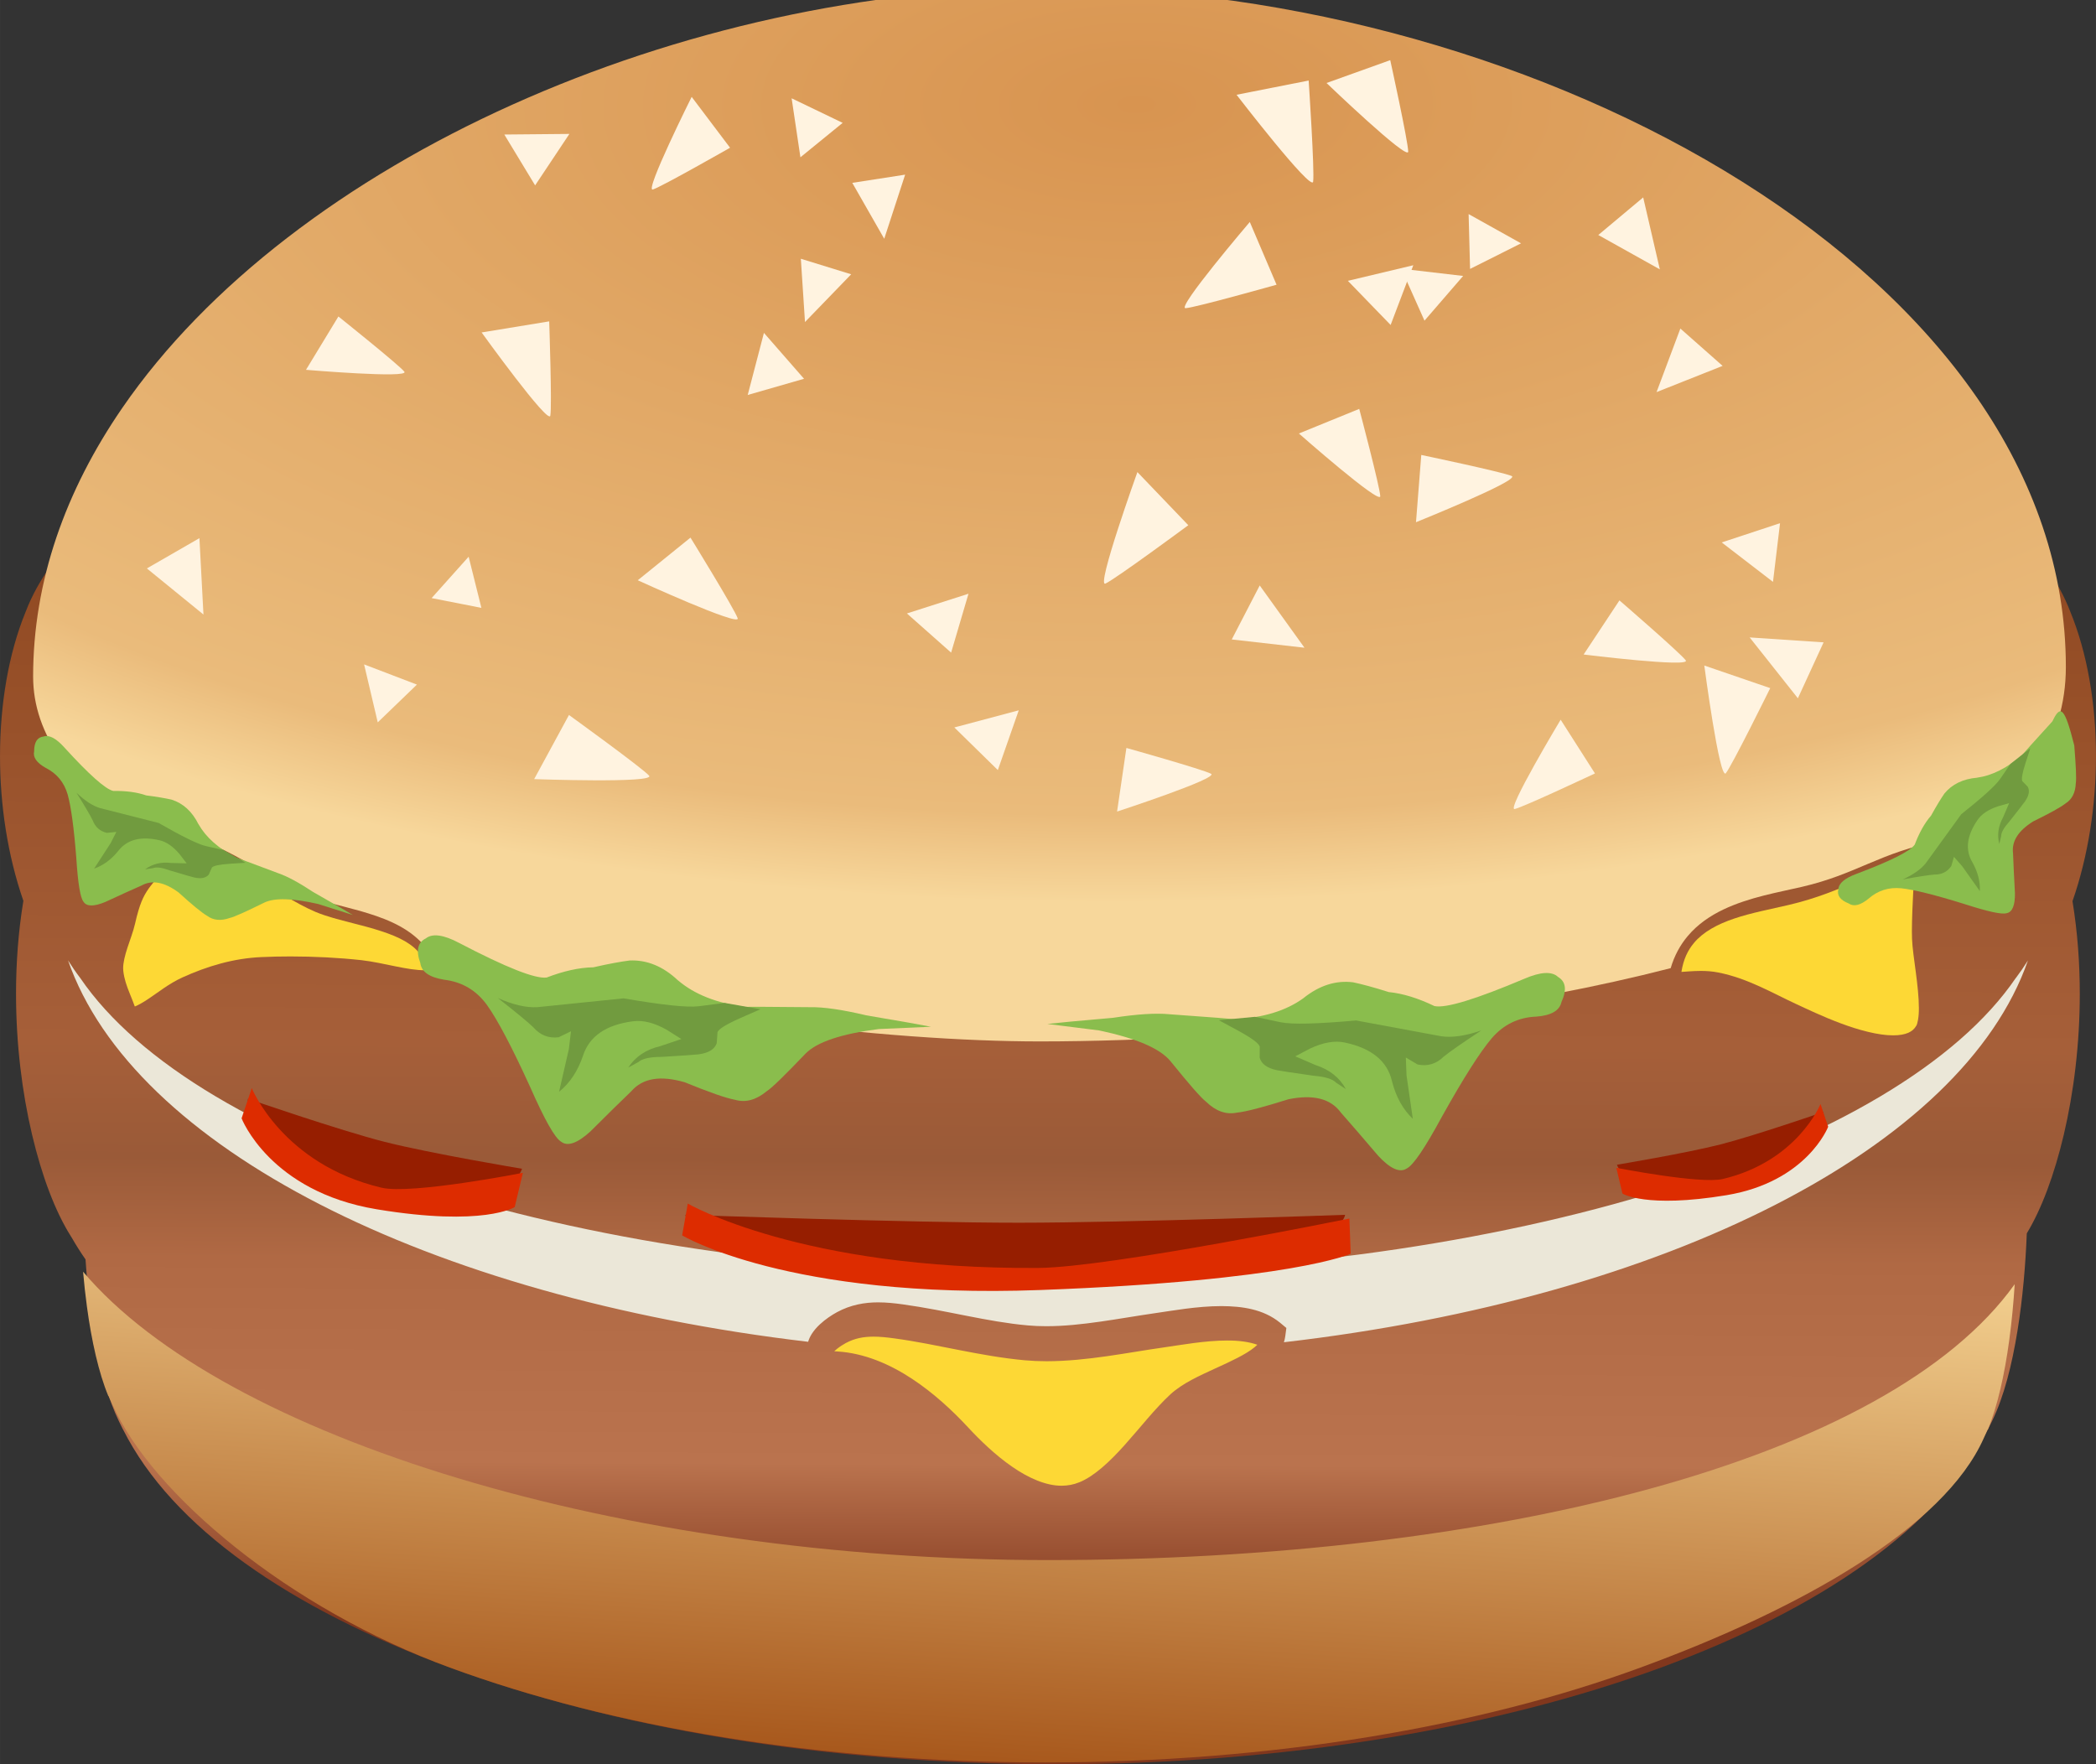 <?xml version="1.0" encoding="UTF-8"?>
<svg width="74.825" height="62.982" version="1.2" viewBox="0 0 70.148 59.046" xml:space="preserve" xmlns="http://www.w3.org/2000/svg" xmlns:xlink="http://www.w3.org/1999/xlink"><rect x="0" y="0" width="70.148" height="59.046" fill="#333333" stroke="none"/><defs><radialGradient id="b" cx="37.86" cy="-7.195" r="32.1" gradientTransform="matrix(1.805 -.013 .006 .832 -30.259 9.973)" gradientUnits="userSpaceOnUse"><stop stop-color="#d89450" offset="0"/><stop stop-color="#eabb7b" offset=".89"/><stop stop-color="#f7d79b" offset="1"/></radialGradient><linearGradient id="e" x1="35.029" x2="36.621" y1="62.23" y2="39.232" gradientUnits="userSpaceOnUse"><stop stop-color="#9b4409" offset="0"/><stop stop-color="#f9da99" offset="1"/></linearGradient><linearGradient id="d" x1="39.983" x2="39.629" y1="51.969" y2="15.171" gradientUnits="userSpaceOnUse"><stop stop-color="#81371d" offset="0"/><stop stop-color="#ba734e" offset=".12"/><stop stop-color="#8c451d" offset="1"/></linearGradient><linearGradient id="c" x1="39.452" x2="39.629" y1="54.269" y2="15.171" gradientUnits="userSpaceOnUse"><stop stop-color="#81371d" offset="0"/><stop stop-color="#ba734e" offset=".134"/><stop stop-color="#b06944" offset=".308"/><stop stop-color="#9a5a38" offset=".394"/><stop stop-color="#a65f39" offset=".493"/><stop stop-color="#8c451d" offset="1"/></linearGradient></defs><g fill="url(#d)"><path d="m15.059 55.811c-5.355-1.974-9.298-4.695-10.939-7.966h-3e-3l-0.137-0.279c-0.68-1.399-0.986-3.498-1.118-5.416-0.167-0.239-0.32-0.482-0.461-0.728l-0.038-0.061c-0.516-0.821-0.961-1.993-1.292-3.393-0.329-1.397-0.535-3.018-0.535-4.71 0-1.021 0.075-2.069 0.246-3.109-0.532-1.537-0.782-3.217-0.782-4.843 1e-3 -1.749 0.288-3.435 0.853-4.818 0.422-1.107 1.191-2.141 2.24-3.101 2.015-5.103 6.645-9.419 12.424-12.483 5.825-3.086 12.834-4.903 19.607-4.904 6.916 1e-3 14.083 1.801 19.983 4.919 5.854 3.097 10.48 7.499 12.298 12.805 0.859 0.854 1.502 1.764 1.877 2.732 0.573 1.39 0.865 3.088 0.866 4.851-1e-3 1.63-0.252 3.315-0.786 4.855 0.169 1.036 0.244 2.079 0.244 3.098 0 1.692-0.206 3.312-0.534 4.71-0.319 1.352-0.746 2.492-1.24 3.309-0.04 1.035-0.136 2.18-0.312 3.265-0.185 1.132-0.448 2.195-0.853 3.022l-0.138 0.279h-3e-3c-1.641 3.271-5.583 5.992-10.938 7.966-5.521 2.026-12.575 3.235-20.265 3.235s-14.743-1.209-20.264-3.235z" fill="url(#c)"/></g><path d="m66.161 13.303c-1.897-2.74-4.612-5.185-7.847-7.219-6.474-4.073-15.029-6.501-23.189-6.499-6.115-0.001-12.458 1.434-17.977 3.917-5.52 2.48-10.213 6.013-13.059 10.155-1.899 2.764-2.98 5.788-2.981 8.985 0.001 0.986 0.325 1.901 0.945 2.786 0.619 0.882 1.539 1.721 2.695 2.5 0.043 0.028 0.088 0.057 0.131 0.085 0.228-0.064 0.459-0.093 0.686-0.093 0.926 0.007 1.784 0.43 2.584 0.876 0.794 0.451 1.54 0.948 2.097 1.177 0.404 0.173 1.104 0.316 1.816 0.517 0.711 0.207 1.461 0.466 2.016 1.026 0.129 0.13 0.243 0.281 0.336 0.449 7.071 1.964 15.33 2.891 20.392 2.889 3.417 0 8.336-0.247 13.385-0.958 2.602-0.365 5.239-0.855 7.723-1.494 0.122-0.418 0.321-0.78 0.573-1.077 0.334-0.396 0.752-0.677 1.19-0.886 0.877-0.417 1.855-0.576 2.628-0.758 0.911-0.212 1.545-0.488 2.224-0.775 0.676-0.285 1.4-0.579 2.397-0.759l0.017-0.003 0.019-0.002c0.015-0.002 0.068-0.007 0.148-0.007 0.066 0 0.147 0.003 0.246 0.022 0.083 0.019 0.183 0.042 0.298 0.117 1.058-0.782 1.91-1.643 2.498-2.583 0.64-1.018 0.987-2.123 0.988-3.364 0-3.252-1.082-6.282-2.979-9.025z" fill="url(#b)" stroke-width="1.056"/><path d="m35.073 52.212c-14.285 0-27.588-4.087-32.293-9.651 0.034 0.392 0.077 0.787 0.13 1.177 0.152 1.128 0.392 2.208 0.714 2.982h7e-3l0.133 0.295c1.332 2.987 5.905 6.826 11.295 8.796 5.384 1.978 12.335 3.175 19.92 3.175s14.537-1.197 19.92-3.175c5.39-1.971 10.158-4.684 11.49-7.671l0.133-0.295h7e-3c0.322-0.774 0.562-1.854 0.715-2.982 0.085-0.625 0.145-1.266 0.184-1.884-4.242 5.932-17.471 9.233-32.355 9.233z" fill="url(#e)"/><path d="m67.87 32.146c-0.128 0.203-0.263 0.399-0.406 0.588h-2e-3c-3.899 5.715-16.922 9.912-32.388 9.912-15.47 0-28.495-4.199-32.391-9.917-0.144-0.188-0.279-0.385-0.407-0.588 2.173 6.249 12.018 11.26 24.77 12.766 0.029-0.097 0.071-0.182 0.116-0.255 0.081-0.129 0.175-0.232 0.272-0.324 0.196-0.183 0.407-0.319 0.581-0.414 0.454-0.246 0.926-0.328 1.374-0.327 0.278 0 0.551 0.029 0.825 0.067 1.482 0.205 2.822 0.583 4.179 0.704 0.203 0.019 0.411 0.027 0.622 0.027 1.177 1e-3 2.457-0.266 3.635-0.435 0.558-0.078 1.398-0.237 2.229-0.238 0.686 4e-3 1.398 0.098 1.96 0.555l0.212 0.177-0.036 0.273c-0.01 0.071-0.025 0.14-0.046 0.205 12.811-1.485 22.716-6.507 24.901-12.776z" fill="#ebe7d8"/><g transform="matrix(1.03 0 0 1.03 -1.036 -1.188)" fill="#fdd835"><path d="m5.834 30.029c-0.172 0.245-0.296 0.5-0.44 1.137-0.061 0.266-0.164 0.521-0.246 0.777-0.084 0.253-0.143 0.5-0.141 0.673 0 0.033 2e-3 0.062 5e-3 0.091 0.032 0.263 0.106 0.472 0.206 0.721 0.052 0.131 0.112 0.272 0.168 0.43 0.133-0.055 0.28-0.14 0.443-0.25 0.314-0.207 0.659-0.49 1.093-0.69 0.814-0.37 1.672-0.627 2.583-0.666 0.309-0.014 0.621-0.021 0.934-0.021 0.788 0 1.577 0.041 2.316 0.122 0.742 0.087 1.481 0.333 2.076 0.327h3e-3c-0.014-0.211-0.073-0.362-0.165-0.502-0.105-0.158-0.269-0.302-0.489-0.432-0.44-0.262-1.094-0.439-1.725-0.599-0.422-0.109-0.833-0.211-1.195-0.362-0.673-0.286-1.375-0.77-2.085-1.171-0.705-0.406-1.407-0.708-1.944-0.701-0.173 0-0.33 0.026-0.48 0.084l-0.097 0.061c-0.386 0.474-0.655 0.735-0.82 0.971z"/><path d="m56.848 32.755c0.955 0.191 1.744 0.664 2.511 1.018 0.329 0.152 0.867 0.412 1.458 0.632 0.588 0.221 1.232 0.393 1.703 0.39 0.209 1e-3 0.377-0.032 0.494-0.084 0.119-0.055 0.191-0.116 0.258-0.229 0.034-0.043 0.089-0.279 0.084-0.578 0-0.344-0.048-0.77-0.101-1.17-0.052-0.403-0.109-0.771-0.121-1.067-3e-3 -0.076-5e-3 -0.16-5e-3 -0.249 1e-3 -0.414 0.025-0.955 0.051-1.448 0.015-0.307 0.03-0.599 0.039-0.815-0.729 0.152-1.264 0.371-1.843 0.617-0.63 0.267-1.311 0.567-2.262 0.789-0.579 0.135-1.203 0.252-1.754 0.438-0.553 0.186-1.014 0.436-1.312 0.793-0.199 0.239-0.343 0.529-0.407 0.94v2e-3c0.146-8e-3 0.366-0.031 0.622-0.032 0.178-1e-3 0.375 0.011 0.585 0.053z"/><path d="m30.64 45.955c0.715 0.471 1.332 1.051 1.824 1.581 0.378 0.408 0.881 0.897 1.424 1.272 0.542 0.378 1.117 0.625 1.615 0.621 0.197-1e-3 0.386-0.035 0.578-0.114 0.467-0.188 0.979-0.659 1.472-1.213 0.497-0.553 0.975-1.172 1.485-1.645 0.408-0.368 0.938-0.599 1.451-0.837 0.512-0.231 1.008-0.464 1.279-0.689 0.034-0.028 0.065-0.056 0.092-0.082-0.259-0.093-0.601-0.141-0.983-0.138-0.704-1e-3 -1.498 0.144-2.088 0.229-1.132 0.159-2.455 0.442-3.775 0.444-0.238 0-0.476-0.01-0.713-0.031-1.479-0.137-2.831-0.52-4.225-0.71-0.252-0.035-0.481-0.058-0.688-0.058-0.337 2e-3 -0.61 0.054-0.9 0.208-0.08 0.043-0.193 0.115-0.289 0.191-0.031 0.025-0.061 0.051-0.086 0.076l0.097 6e-3c0.896 0.056 1.715 0.42 2.43 0.889z"/></g><path id="a" d="m46.528 2.013-2.132 0.765s2.733 2.623 2.733 2.296c0-0.328-0.601-3.061-0.601-3.061z" fill="#fff3e0"/><use transform="matrix(.962 -.041 .041 .962 .648 13.656)" width="100%" height="100%" xlink:href="#a"/><path d="m49.151 7.165 1.755 0.979-1.706 0.856z" fill="#fff3e0"/><path d="m45.11 9.399 2.19-0.522-0.759 1.999z" fill="#fff3e0"/><use transform="matrix(.059 1.006 -1.006 .059 42.003 -37.397)" width="100%" height="100%" xlink:href="#a"/><path d="m16.878 4.502 2.178-0.02-1.147 1.722z" fill="#fff3e0"/><path d="m14.445 20.017 1.239-1.385 0.427 1.712z" fill="#fff3e0"/><path d="m4.915 19.024 1.894 1.543-0.135-2.556z" fill="#fff3e0"/><use transform="matrix(.717 -.58 .58 .717 -23.203 36.135)" width="100%" height="100%" xlink:href="#a"/><path d="m31.939 24.346 2.156-0.573-0.7 2z" fill="#fff3e0"/><path d="m30.352 20.531 2.061-0.66-0.581 1.971z" fill="#fff3e0"/><use transform="matrix(.447 -.838 .838 .447 15.213 63.123)" width="100%" height="100%" xlink:href="#a"/><path d="m41.224 21.401 2.434 0.277-1.498-2.084z" fill="#fff3e0"/><use transform="matrix(.209 .918 -.918 .209 45.503 -17.249)" width="100%" height="100%" xlink:href="#a"/><path d="m59.338 19.474-1.716-1.32 1.952-0.644z" fill="#fff3e0"/><path d="m61.032 21.498-2.475-0.165 1.614 2.037z" fill="#fff3e0"/><use transform="matrix(.804 .643 -.643 .804 23.131 -8.506)" width="100%" height="100%" xlink:href="#a"/><use transform="matrix(.768 -.574 .574 .768 17.31 45.255)" width="100%" height="100%" xlink:href="#a"/><use transform="matrix(.409 -.909 .909 .409 26.707 56.697)" width="100%" height="100%" xlink:href="#a"/><path d="m25.024 13.219 0.543-2.078 1.342 1.536z" fill="#fff3e0"/><use transform="matrix(.443 .993 -.993 .443 21.157 -29.516)" width="100%" height="100%" xlink:href="#a"/><use transform="matrix(.804 -.718 .718 .804 -19.812 55.718)" width="100%" height="100%" xlink:href="#a"/><use transform="matrix(.995 .183 -.183 .995 -27.547 .238)" width="100%" height="100%" xlink:href="#a"/><path d="m12.642 24.176-0.457-1.94 1.768 0.676z" fill="#fff3e0"/><use transform="matrix(.946 -.33 .33 .946 -21.571 31.443)" width="100%" height="100%" xlink:href="#a"/><path d="m26.802 8.66 0.139 2.118 1.546-1.598z" fill="#fff3e0"/><path d="m28.524 6.12 1.069 1.871 0.7-2.146z" fill="#fff3e0"/><path d="m26.788 5.264-0.294-1.974 1.708 0.822z" fill="#fff3e0"/><use transform="matrix(.28 .899 -.899 .28 13.215 -37.448)" width="100%" height="100%" xlink:href="#a"/><use transform="matrix(1.074 .162 -.162 1.074 -5.847 -7.004)" width="100%" height="100%" xlink:href="#a"/><path d="m56.238 10.996-0.797 2.127 2.211-0.878z" fill="#fff3e0"/><path d="m46.898 8.994 2.07 0.241-1.294 1.497z" fill="#fff3e0"/><path d="m53.491 7.865 2.06 1.15-0.557-2.408z" fill="#fff3e0"/><path d="m43.617 33.41c0.536-0.431 1.092-0.607 1.671-0.534 0.281 0.06 0.678 0.163 1.188 0.326 0.484 0.048 0.994 0.21 1.532 0.469 0.378 0.08 1.381-0.226 3.008-0.914 0.544-0.235 0.923-0.254 1.127-0.062 0.261 0.155 0.302 0.433 0.116 0.839-0.061 0.286-0.34 0.452-0.842 0.49-0.599 0.024-1.094 0.263-1.491 0.723-0.392 0.461-0.946 1.332-1.661 2.613-0.575 1.061-0.968 1.646-1.19 1.75-0.225 0.147-0.546 0.008-0.947-0.425-0.511-0.603-0.933-1.085-1.251-1.448-0.345-0.472-0.928-0.616-1.757-0.447-0.845 0.266-1.421 0.418-1.728 0.448-0.359 0.073-0.703-0.049-1.03-0.368-0.172-0.131-0.569-0.589-1.194-1.361-0.355-0.425-1.151-0.762-2.379-1.022l-1.736-0.218c0.308-0.035 1.036-0.105 2.195-0.205 0.815-0.126 1.446-0.163 1.882-0.12 1.411 0.099 2.137 0.159 2.185 0.169 0.95-0.049 1.717-0.281 2.3-0.701z" fill="#8abd4d" fill-rule="evenodd" stroke-width="1.25"/><path d="m42.161 35.028c-0.028-0.105-0.26-0.28-0.703-0.523l-0.667-0.361 1.212-0.113 0.85 0.18c0.378 0.08 1.22 0.059 2.533-0.058l2.852 0.529c0.368 0.054 0.817-0.016 1.34-0.196-0.644 0.423-1.066 0.719-1.265 0.881-0.245 0.242-0.539 0.329-0.869 0.259l-0.394-0.233 0.023 0.599 0.211 1.453c-0.333-0.316-0.564-0.734-0.697-1.257-0.156-0.676-0.684-1.107-1.582-1.297-0.33-0.07-0.713-0.007-1.155 0.199l-0.5 0.263 0.681 0.294c0.463 0.149 0.8 0.415 1.013 0.804l-0.324-0.213c-0.118-0.125-0.376-0.205-0.764-0.236-0.722-0.103-1.128-0.165-1.218-0.184-0.335-0.071-0.524-0.211-0.58-0.422z" fill="#719b3f" fill-rule="evenodd" stroke-width="1.25"/><path d="m22.938 40.657c0.191 1.046 5.077 1.876 11.041 1.877 5.963-0.001 10.846-0.832 11.038-1.877 0 0-7.234 0.264-10.916 0.265-3.682 9.37e-4 -11.163-0.265-11.163-0.265z" fill="#961e00"/><path d="m22.83 41.345s3.538 2.142 11.982 1.829c8.444-0.313 10.393-1.214 10.393-1.214l-0.044-1.178s-8.02 1.636-10.41 1.653c-7.95 0.059-11.733-2.154-11.733-2.154z" fill="#dd2c00"/><g transform="matrix(-.992 .127 .127 .992 62.161 -9.534)" fill-rule="evenodd" stroke-width="1.25"><path d="m44.522 36.99c0.435-0.532 0.943-0.82 1.524-0.869 0.287 0 0.698 0.019 1.23 0.072 0.484-0.054 1.016 0 1.596 0.141 0.386 0 1.304-0.507 2.754-1.518 0.484-0.343 0.85-0.44 1.09-0.294 0.287 0.098 0.385 0.361 0.287 0.796 0 0.292-0.239 0.512-0.723 0.654-0.581 0.147-1.016 0.484-1.309 1.016-0.287 0.532-0.65 1.499-1.084 2.9-0.343 1.157-0.606 1.811-0.801 1.959-0.19 0.19-0.532 0.121-1.015-0.22-0.625-0.484-1.137-0.869-1.524-1.157-0.435-0.39-1.035-0.41-1.811-0.074-0.771 0.435-1.304 0.704-1.597 0.796-0.336 0.146-0.698 0.098-1.084-0.146-0.195-0.092-0.679-0.459-1.45-1.084-0.435-0.343-1.284-0.507-2.539-0.507l-1.744 0.146c0.294-0.098 0.991-0.318 2.105-0.655 0.771-0.292 1.381-0.459 1.816-0.507 1.401-0.195 2.124-0.287 2.172-0.287 0.919-0.245 1.621-0.63 2.105-1.163z" fill="#8abd4d"/><path d="m43.433 38.875c-0.049-0.098-0.312-0.22-0.796-0.366l-0.728-0.215 1.163-0.361h0.869c0.386 0 1.206-0.195 2.466-0.581l2.9-0.074c0.371-0.024 0.796-0.185 1.27-0.469-0.542 0.547-0.894 0.924-1.055 1.124-0.19 0.287-0.459 0.434-0.796 0.434l-0.434-0.146 0.146 0.581 0.507 1.377c-0.391-0.24-0.704-0.601-0.943-1.085-0.292-0.629-0.899-0.941-1.816-0.941-0.338 0-0.699 0.141-1.089 0.434l-0.435 0.361 0.728 0.146c0.484 0.05 0.869 0.24 1.157 0.576l-0.361-0.141c-0.141-0.098-0.41-0.122-0.796-0.072-0.728 0.049-1.137 0.072-1.23 0.072-0.343 0-0.556-0.098-0.655-0.292z" fill="#719b3f"/></g><g transform="matrix(-.679 -.154 -.154 .679 42.57 9.327)" fill-rule="evenodd" stroke-width="1.25"><path d="m44.522 36.99c0.435-0.532 0.943-0.82 1.524-0.869 0.287 0 0.698 0.019 1.23 0.072 0.484-0.054 1.016 0 1.596 0.141 0.386 0 1.304-0.507 2.754-1.518 0.484-0.343 0.85-0.44 1.09-0.294 0.287 0.098 0.385 0.361 0.287 0.796 0 0.292-0.239 0.512-0.723 0.654-0.581 0.147-1.016 0.484-1.309 1.016-0.287 0.532-0.65 1.499-1.084 2.9-0.343 1.157-0.606 1.811-0.801 1.959-0.19 0.19-0.532 0.121-1.015-0.22-0.625-0.484-1.137-0.869-1.524-1.157-0.435-0.39-1.035-0.41-1.811-0.074-0.771 0.435-1.304 0.704-1.597 0.796-0.336 0.146-0.698 0.098-1.084-0.146-0.195-0.092-0.679-0.459-1.45-1.084-0.435-0.343-1.284-0.507-2.539-0.507l-1.744 0.146c0.294-0.098 0.991-0.318 2.105-0.655 0.771-0.292 1.381-0.459 1.816-0.507 1.401-0.195 2.124-0.287 2.172-0.287 0.919-0.245 1.621-0.63 2.105-1.163z" fill="#8abd4d"/><path d="m43.433 38.875c-0.049-0.098-0.312-0.22-0.796-0.366l-0.728-0.215 1.163-0.361h0.869c0.386 0 1.206-0.195 2.466-0.581l2.9-0.074c0.371-0.024 0.796-0.185 1.27-0.469-0.542 0.547-0.894 0.924-1.055 1.124-0.19 0.287-0.459 0.434-0.796 0.434l-0.434-0.146 0.146 0.581 0.507 1.377c-0.391-0.24-0.704-0.601-0.943-1.085-0.292-0.629-0.899-0.941-1.816-0.941-0.338 0-0.699 0.141-1.089 0.434l-0.435 0.361 0.728 0.146c0.484 0.05 0.869 0.24 1.157 0.576l-0.361-0.141c-0.141-0.098-0.41-0.122-0.796-0.072-0.728 0.049-1.137 0.072-1.23 0.072-0.343 0-0.556-0.098-0.655-0.292z" fill="#719b3f"/></g><g transform="matrix(-.394 .574 .574 .394 62.482 -14.102)" fill-rule="evenodd" stroke-width="1.25"><path d="m44.522 36.99c0.435-0.532 0.943-0.82 1.524-0.869 0.287 0 0.698 0.019 1.23 0.072 0.484-0.054 1.016 0 1.596 0.141 0.386 0 1.304-0.507 2.754-1.518 0.484-0.343 0.85-0.44 1.09-0.294 0.287 0.098 0.385 0.361 0.287 0.796 0 0.292-0.239 0.512-0.723 0.654-0.581 0.147-1.016 0.484-1.309 1.016-0.287 0.532-0.65 1.499-1.084 2.9-0.343 1.157-0.606 1.811-0.801 1.959-0.19 0.19-0.532 0.121-1.015-0.22-0.625-0.484-1.137-0.869-1.524-1.157-0.435-0.39-1.035-0.41-1.811-0.074-0.771 0.435-1.304 0.704-1.597 0.796-0.336 0.146-0.698 0.098-1.084-0.146-0.195-0.092-0.679-0.459-1.45-1.084-1.244-1.413-1.273-1.673-0.361-1.524 1.401-0.195 2.124-0.287 2.172-0.287 0.919-0.245 1.621-0.63 2.105-1.163z" fill="#8abd4d"/><path d="m43.433 38.875c-0.049-0.098-0.312-0.22-0.796-0.366l-0.728-0.215 1.163-0.361h0.869c0.386 0 1.206-0.195 2.466-0.581l2.9-0.074c0.371-0.024 0.796-0.185 1.27-0.469-0.542 0.547-0.894 0.924-1.055 1.124-0.19 0.287-0.459 0.434-0.796 0.434l-0.434-0.146 0.146 0.581 0.507 1.377c-0.391-0.24-0.704-0.601-0.943-1.085-0.292-0.629-0.899-0.941-1.816-0.941-0.338 0-0.699 0.141-1.089 0.434l-0.435 0.361 0.728 0.146c0.484 0.05 0.869 0.24 1.157 0.576l-0.361-0.141c-0.141-0.098-0.41-0.122-0.796-0.072-0.728 0.049-1.137 0.072-1.23 0.072-0.343 0-0.556-0.098-0.655-0.292z" fill="#719b3f"/></g><path d="m8.3 36.773c-0.179 1.033 1.644 2.356 4.122 2.99 2.477 0.632 4.711 0.345 5.049-0.647 0 0-3.07-0.512-4.6-0.901-1.53-0.39-4.571-1.442-4.571-1.442z" fill="#961e00"/><path d="m8.085 37.428s0.939 2.451 4.524 3.044c3.585 0.593 4.617-0.074 4.617-0.074l0.273-1.146s-3.736 0.734-4.733 0.497c-3.317-0.786-4.34-3.332-4.34-3.332z" fill="#dd2c00"/><path d="m61.023 37.216c0.135 0.778-1.238 1.775-3.104 2.252-1.866 0.476-3.548 0.26-3.803-0.487 0 0 2.312-0.385 3.464-0.679 1.152-0.294 3.442-1.086 3.442-1.086z" fill="#961e00"/><path d="m61.185 37.709s-0.707 1.846-3.407 2.292-3.478-0.055-3.478-0.055l-0.206-0.863s2.814 0.553 3.565 0.375c2.498-0.592 3.269-2.509 3.269-2.509z" fill="#dd2c00"/></svg>
